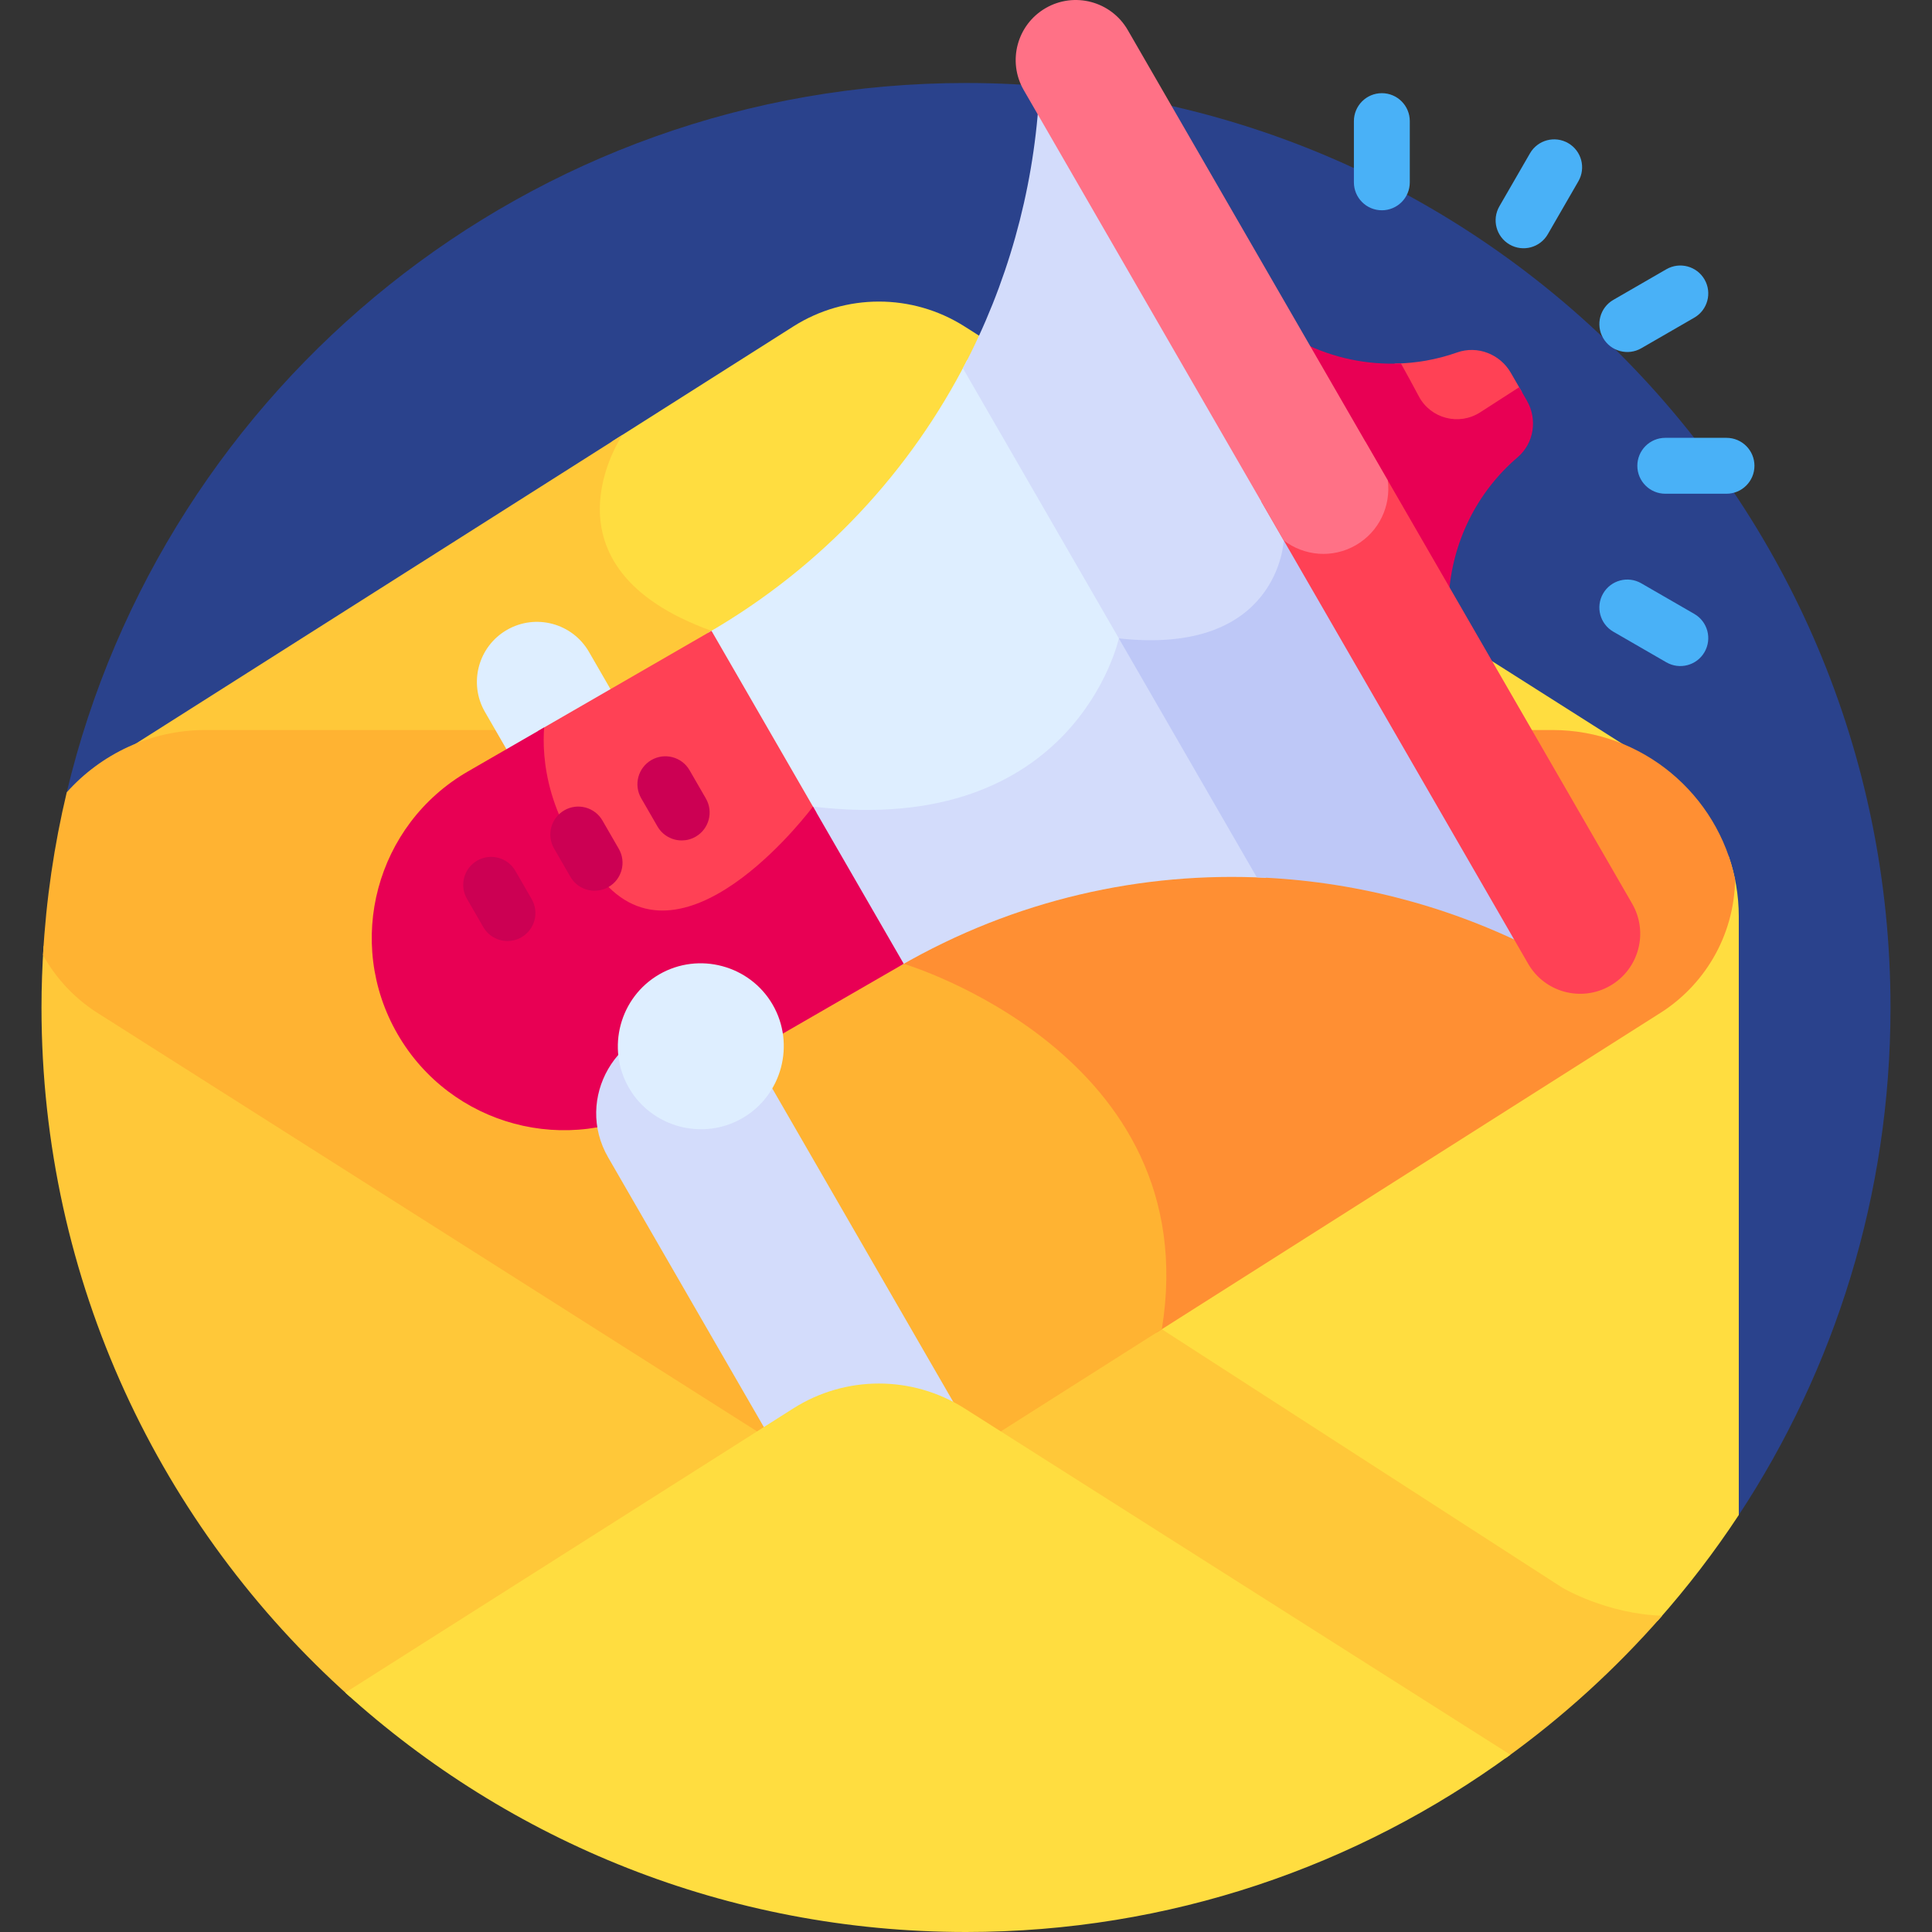 <svg id="Layer_1" enable-background="new 0 0 512 512" height="512" viewBox="0 0 512 512" width="512" xmlns="http://www.w3.org/2000/svg"><rect x="0" y="0" width="512" height="512" fill="#333333" stroke="none"/><g><path d="m17.686 209.969 443.111 191.524c25.407-38.609 40.205-84.821 40.205-134.495 0-135.311-109.691-245.002-245.002-245.002-115.674 0-212.61 80.17-238.314 187.973z" fill="#2a428c"/><path d="m158.834 143.786c3.466 10.731 13.295 19.076 29.212 24.801 13.729 4.938 23.708 14.616 30.956 25.779h192.407c9.01 0 17.475 2.449 24.767 6.71l-180.566-114.566c-13.847-8.786-31.523-8.786-45.37 0l-48.047 30.485c-2.557 4.787-7.013 15.479-3.359 26.791z" fill="#ffdd40"/><path d="m188.554 167.176c-47.471-17.074-23.577-51.948-23.577-51.948l-135.301 85.846c7.292-4.26 15.755-6.708 24.764-6.708h166.43c-7.444-11.727-17.828-21.979-32.316-27.19z" fill="#ffc839"/><path d="m11.557 250.595c-.359 5.423-.559 10.889-.559 16.403 0 72.572 31.564 137.763 81.7 182.625l110.619-70.186-176.251-111.827c-6.834-4.201-12.133-10.118-15.509-17.015z" fill="#ffc839"/><path d="m306.417 352.019-.157.97 106.997 69.05c.196.118 11.507 6.71 26.019 7.512 7.819-8.811 15.022-18.18 21.521-28.056v-158.645c0-5.604-.959-10.991-2.699-16.023.247 1.825.387 3.683.387 5.575 0 14.462-7.365 27.623-19.717 35.218l-132.281 83.93c-.025.157-.045.312-.07.469z" fill="#ffdd40"/><path d="m440.496 428.182c-14.803-.469-26.471-7.432-26.471-7.432l-106.128-68.49c.097-.595.171-1.178.255-1.767l-45.62 28.945 136.409 86.549c15.263-10.983 29.206-23.679 41.555-37.805z" fill="#ffc839"/><path d="m238.002 255.491.052 1.061 1.019.303c.198.059 19.991 6.049 38.133 20.776 24.214 19.658 34.042 44.686 29.212 74.387l-.157.97.243.156 132.991-84.38c12.024-7.392 20.085-20.586 20.323-35.678-4.565-22.528-24.585-39.623-48.408-39.623h-193.007c17.574 26.323 19.575 61.531 19.599 62.028z" fill="#ff8f33"/><path d="m307.897 352.26c11.872-72.99-68.397-96.842-68.397-96.842s-1.716-35.136-19.205-61.955h-165.854c-14.562 0-27.695 6.395-36.754 16.506-3.328 13.957-5.463 28.375-6.288 43.145 3.566 6.411 8.721 11.816 14.958 15.65l183.883 116.671c13.847 8.786 31.523 8.786 45.37 0z" fill="#ffb332"/><g><path d="m424.842 89.583c-2.045-3.542-.832-8.071 2.711-10.117l14.049-8.112c3.541-2.041 8.072-.831 10.116 2.711 2.045 3.542.832 8.071-2.711 10.117l-14.049 8.111c-3.519 2.032-8.058.855-10.116-2.71z" fill="#49b1f7"/></g><g><path d="m400.059 64.799c-3.542-2.046-4.756-6.574-2.711-10.117l8.111-14.049c2.045-3.542 6.575-4.753 10.116-2.711 3.542 2.046 4.756 6.574 2.711 10.117l-8.111 14.049c-2.045 3.541-6.571 4.756-10.116 2.711z" fill="#49b1f7"/></g><g><path d="m366.204 55.728c-4.09 0-7.406-3.316-7.406-7.406v-16.223c0-4.09 3.315-7.406 7.406-7.406 4.09 0 7.406 3.316 7.406 7.406v16.223c-.001 4.091-3.316 7.406-7.406 7.406z" fill="#49b1f7"/></g><g><path d="m457.541 130.844h-16.222c-4.09 0-7.406-3.316-7.406-7.406s3.315-7.406 7.406-7.406h16.222c4.09 0 7.406 3.315 7.406 7.406 0 4.09-3.316 7.406-7.406 7.406z" fill="#49b1f7"/></g><g><path d="m441.602 175.52-14.049-8.11c-3.542-2.045-4.756-6.574-2.712-10.117 2.045-3.542 6.577-4.757 10.116-2.711l14.049 8.11c3.542 2.045 4.756 6.574 2.712 10.117-2.054 3.558-6.592 4.747-10.116 2.711z" fill="#49b1f7"/></g><path d="m216.12 215.34c36.039 4.09 56.333-8.438 67.04-19.716 9.737-10.256 13.438-21.116 14.481-24.819.797.076 1.58.135 2.358.187l-43.668-75.635c-14.935 29.287-38.204 54.745-68.799 72.409l27.942 48.396c.251-.315.472-.598.646-.822z" fill="#deeeff"/><path d="m215.444 213.751s-.272.366-.779 1.009l23.813 41.246c30.595-17.664 64.276-25.087 97.107-23.377l-36.493-63.208c-.845-.067-1.702-.144-2.582-.241.001.001-11.48 52.906-81.066 44.571z" fill="#d3dcfb"/><path d="m400.375 98.783c-2.857-4.948-8.835-7.284-14.221-5.379-5.424 1.919-11.025 2.876-16.589 2.959 1.161 2.047 2.804 5.034 5.129 9.4 3.547 6.657 12.044 8.857 18.377 4.774l10.27-6.618z" fill="#ff4155"/><path d="m402.589 102.619-10.332 6.658c-5.606 3.612-13.104 1.667-16.24-4.218-1.612-3.026-3.315-6.174-4.76-8.745-8.955.425-17.872-1.448-25.861-5.405l38.575 66.814c.885-13.87 7.255-27.177 18.217-36.545 4.344-3.712 5.309-10.057 2.453-15.005z" fill="#e80054"/><g><path d="m162.963 184.674-6.88-11.917c-4.395-7.613-14.128-10.221-21.741-5.826s-10.221 14.129-5.826 21.741l6.88 11.917z" fill="#deeeff"/></g><path d="m297.642 170.805c14.79 1.414 26.256-1.284 34.083-8.024 7.68-6.612 9.457-15.091 9.862-18.253l1.927-.292-68.184-118.098c-1.592 24.943-8.461 49.343-20.144 71.465l42.391 73.423c.02-.07.046-.155.065-.221z" fill="#d3dcfb"/><path d="m296.511 169.181 36.557 63.318c25 .944 49.566 7.195 71.963 18.288l-62.323-107.947-2.504.38s-1.207 30.642-43.693 25.961z" fill="#bec8f7"/><path d="m432.542 239.491-70.68-122.421-.166.095 2.618 4.535c4.344 7.526 1.772 17.133-5.756 21.479-7.541 4.354-17.143 1.757-21.479-5.756l-2.672-4.628-.166.095 70.735 122.516c4.395 7.613 14.128 10.221 21.741 5.825 7.612-4.394 10.22-14.128 5.825-21.74z" fill="#ff4155"/><path d="m277.127 2.135c-7.612 4.395-10.221 14.128-5.826 21.741l68.903 119.344c5.362 4.116 12.886 4.849 19.104 1.259 6.219-3.59 9.346-10.472 8.462-17.174l-68.902-119.344c-4.395-7.613-14.129-10.221-21.741-5.826z" fill="#ff7186"/><path d="m160.212 236.119c4.867 4.867 10.598 7.093 17.023 6.621 17.888-1.319 35.567-23.107 38.886-27.4.087.01.17.016.256.026l-27.822-48.19-45.934 26.52c-.471 8.227.903 25.735 17.591 42.423z" fill="#ff4155"/><path d="m239.5 255.418-24.056-41.666s-32.144 43.335-54.172 21.307c-16.921-16.921-17.64-34.863-17.065-42.279l-20.207 11.666c-24.367 14.068-32.716 45.227-18.648 69.594 14.068 24.367 45.227 32.716 69.594 18.648z" fill="#e80054"/><path d="m254.148 374.162-52.449-90.844c-4.18-7.241-11.906-11.701-20.267-11.701-18.016 0-29.275 19.502-20.268 35.104l52.779 91.416c6.651 11.518 21.613 15.245 32.935 7.978 10.605-6.807 13.57-21.04 7.27-31.953z" fill="#d3dcfb"/><path d="m174.718 258.214c-10.482 6.052-14.107 19.58-8.055 30.062 6.052 10.482 19.58 14.107 30.062 8.055 10.482-6.052 14.107-19.579 8.055-30.062-6.052-10.482-19.58-14.107-30.062-8.055z" fill="#deeeff"/><g><path d="m134.492 249.38c-2.559 0-5.049-1.328-6.42-3.704l-4.323-7.487c-2.045-3.542-.832-8.071 2.71-10.117 3.543-2.042 8.072-.832 10.116 2.711l4.323 7.487c2.045 3.542.832 8.071-2.711 10.117-1.165.672-2.438.993-3.695.993z" fill="#cc0053"/></g><g><path d="m157.577 236.052c-2.559 0-5.049-1.328-6.42-3.704l-4.323-7.487c-2.045-3.542-.832-8.071 2.711-10.117 3.543-2.042 8.072-.832 10.116 2.711l4.323 7.487c2.045 3.542.832 8.071-2.71 10.117-1.168.672-2.441.993-3.697.993z" fill="#cc0053"/></g><g><path d="m180.661 222.724c-2.559 0-5.049-1.327-6.42-3.704l-4.323-7.488c-2.045-3.542-.832-8.071 2.711-10.117 3.543-2.043 8.072-.832 10.116 2.711l4.323 7.488c2.045 3.542.832 8.071-2.71 10.117-1.167.672-2.44.993-3.697.993z" fill="#cc0053"/></g><path d="m256 512c53.939 0 103.795-17.444 144.266-46.979l-144.656-91.782c-13.847-8.786-31.523-8.786-45.37 0l-118.729 75.331c43.481 39.415 101.18 63.43 164.489 63.43z" fill="#ffdd40"/></g></svg>